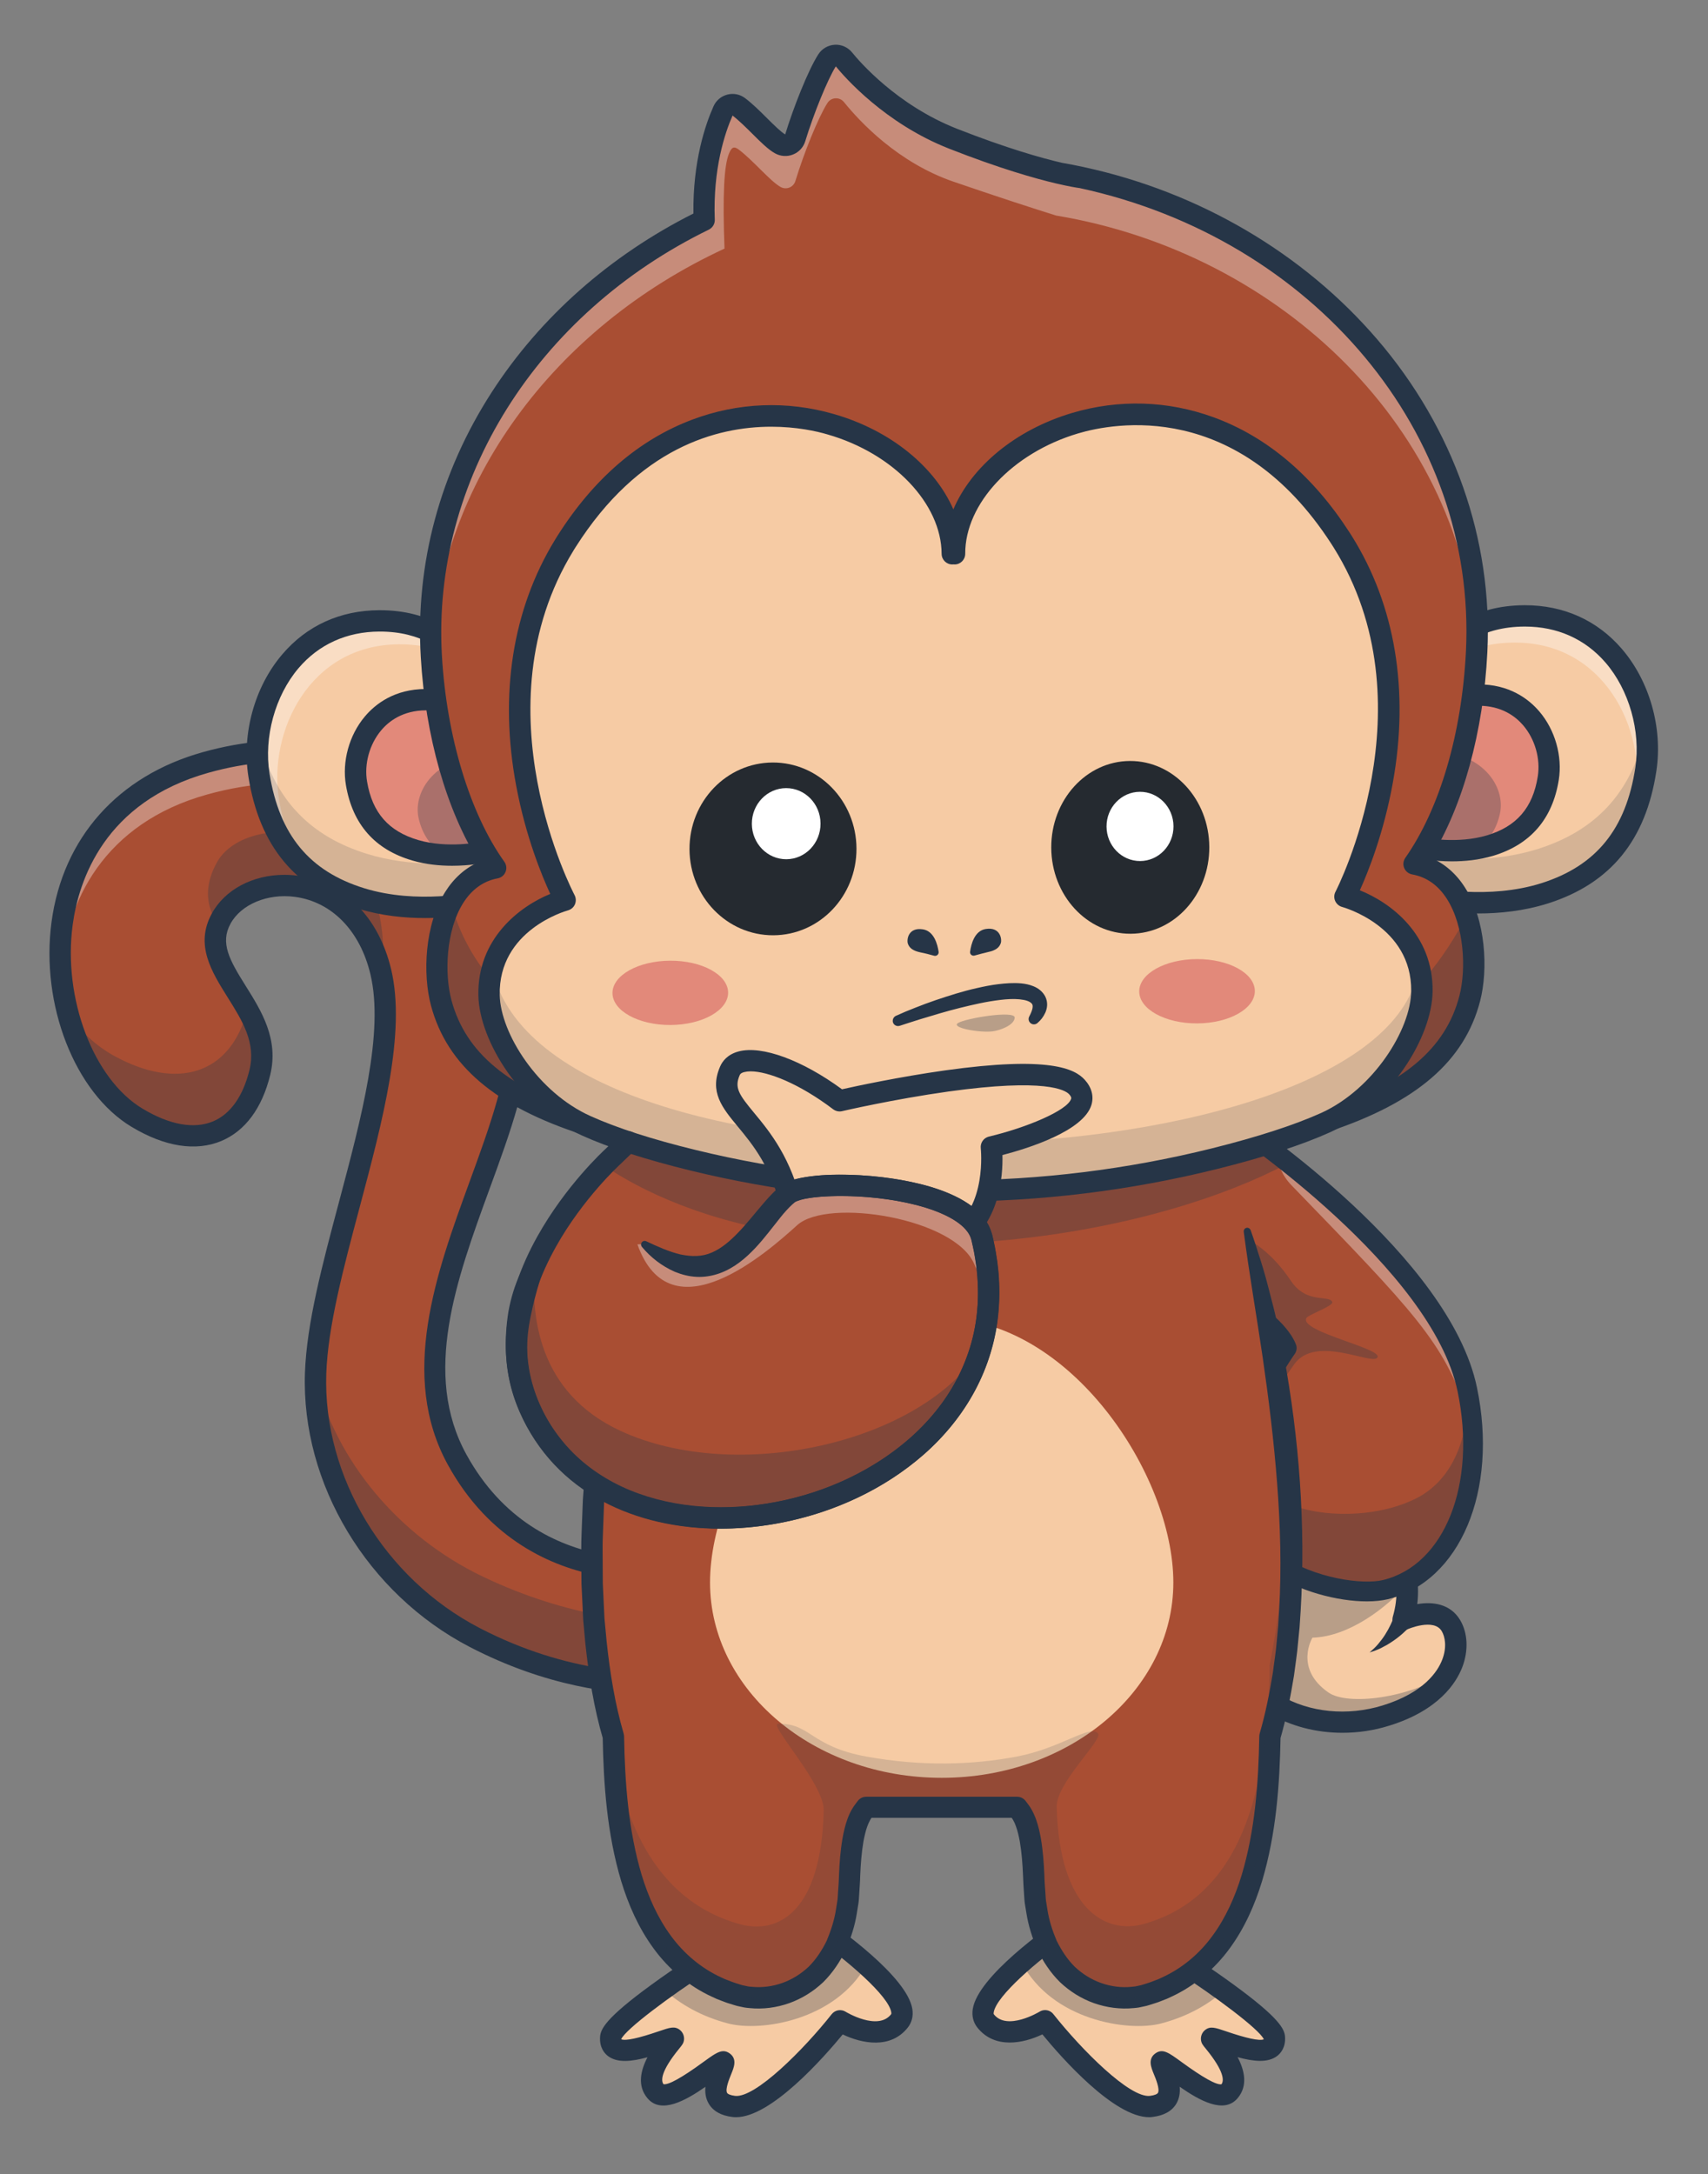 <?xml version="1.0" encoding="utf-8"?>
<!-- Generator: Adobe Illustrator 23.0.6, SVG Export Plug-In . SVG Version: 6.00 Build 0)  -->
<svg version="1.1" id="Layer_1" xmlns="http://www.w3.org/2000/svg" xmlns:xlink="http://www.w3.org/1999/xlink" x="0px" y="0px"
	 viewBox="0 0 2561.4 3259.2" style="enable-background:new 0 0 2561.4 3259.2;" xml:space="preserve">
<rect x="0" y="0" width="2561.4" height="3259.2" fill="#808080" stroke="none"/>
<style type="text/css">
	.st0{fill:#A94E33;}
	.st1{opacity:0.35;}
	.st2{fill:#FFFFFF;}
	.st3{opacity:0.3;}
	.st4{fill:#263547;}
	.st5{fill:#F6CBA4;}
	.st6{opacity:0.16;}
	.st7{fill:#E2897A;}
	.st8{fill:#A88056;}
	.st9{fill:#252A30;}
</style>
<g>
	<g>
		<g>
			<g>
				<path class="st0" d="M1028.6,2347.3c0,0-227.5,50.7-343-159c-112.9-205,94.1-458.3,93.2-647c-1.1-255.5-179.7-479.6-470.4-398.3
					c-294.9,82.5-250.9,443.8-102.9,532.6c87.2,52.3,160.6,28.3,184.2-67.8c23.5-96.1-99.3-154.5-58.1-230.5
					c41.2-76,202.3-76.4,239.5,79.6c37.1,156-92,428.3-97.8,602.2c-5.4,162.6,94.8,321.1,238.3,395.7
					c171.2,88.9,311.3,66.3,311.3,66.3L1028.6,2347.3z"/>
			</g>
			<g class="st1">
				<path class="st2" d="M92.1,1465.8c4-115.3,65.9-232.1,218.1-274.6c274.9-76.9,449.5,119.4,468.7,356.9c0.1-2.3,0.1-4.6,0.1-6.9
					c-1.1-255.4-179.7-479.6-470.4-398.3C134.9,1191.4,78.7,1336.5,92.1,1465.8z"/>
			</g>
			<g class="st3">
				<path class="st4" d="M473.1,2064.1c-3.2,160.8,96.4,316.8,238.5,390.6c171.2,88.9,311.2,66.3,311.2,66.3l2.9-88.2
					c-56,1.1-170.7-6.4-302.4-69.6C598.5,2303.3,503.6,2190.1,473.1,2064.1z"/>
			</g>
			<g class="st3">
				<path class="st4" d="M571,1456.9c0.8,3.4,1.5,6.9,2.2,10.4c3.4-37.4,1.6-71.9-5.7-102.3c-34.4-143.1-204.2-140.6-242-72.5
					c-15.6,28.1-21.2,60.1,1.8,94c1.1-3,2.5-6,4.2-9.1C372.8,1301.3,533.9,1300.8,571,1456.9z"/>
			</g>
			<g class="st3">
				<path class="st4" d="M101.8,1519.7c17.8,68.3,55.2,126.7,103.7,155.8c87.2,52.3,160.6,28.3,184.2-67.8
					c8.8-35.8-2.8-66.3-18.6-94.5c-0.1,0.7-0.3,1.3-0.5,2c-25.3,96-105.2,119.8-200.2,67.3C144.2,1568,120.9,1546.3,101.8,1519.7z"
					/>
			</g>
			<g>
				<path class="st4" d="M978.4,2539.7c-56.5,0-158.1-10.5-274.2-70.8c-153.2-79.6-252.5-244.5-246.9-410.4
					c2.5-74.5,26.2-163.3,51.3-257.4c33.2-124.7,67.6-253.6,46.9-340.5c-15.5-65.3-57.9-108.7-113.3-116.1
					c-41-5.4-80.7,11.2-96.6,40.4c-15.7,28.9-1.5,54.3,22.9,93.2c23.4,37.3,49.9,79.6,36.7,133.5c-12.2,49.7-37.5,83.9-73.3,98.9
					c-38.3,16-84.9,8.7-134.6-21.2c-85.1-51.1-136.7-183.2-120-307.2c17-126.2,99.7-219,226.8-254.5c124.9-34.9,238.3-17.6,328,50.1
					c101.2,76.5,162.1,212.3,162.7,363.5c0.3,74.3-29.3,155.6-60.8,241.6c-49.7,136.1-101.1,276.8-34.5,397.8
					c108.4,196.9,323.3,151.6,325.5,151.1c4.8-1.1,9.9,0.1,13.7,3.3c3.8,3.2,5.9,7.9,5.8,12.8l-5.8,173.7c-0.3,7.6-5.9,14-13.4,15.2
					C1023.4,2537.1,1006.5,2539.7,978.4,2539.7z M426.3,1311.5c6.6,0,13.3,0.4,20.1,1.3c69,9.2,121.4,61.6,140.2,140.4
					c22.5,94.8-12.9,227.6-47.1,356.1c-24.6,92.3-47.8,179.4-50.2,250.2c-5.1,153.8,87.2,306.9,229.7,381
					c134.7,70,250.6,68.8,288.4,66l4.7-140.4c-23.6,2.9-65.8,5.3-114.6-4c-68.4-13-163.2-52.4-225.8-166.1
					c-73.6-133.7-17.3-288,32.4-424.2c30.4-83.3,59.1-161.9,58.8-230.5c-0.6-141.2-56.7-267.6-150-338.1
					c-81.4-61.5-185.2-77-300.1-44.8c-156.4,43.7-194.8,161.6-203.8,228c-14.9,110.3,31.1,231.4,104.7,275.6
					c40.6,24.4,77.2,31,105.8,19.1c26-10.9,44.9-37.5,54.6-77c10-40.8-10.7-73.9-32.7-108.9c-24.2-38.7-49.3-78.7-23.9-125.4
					C337.1,1333.5,379.4,1311.5,426.3,1311.5z"/>
			</g>
		</g>
		<g>
			<path class="st5" d="M2170.8,2508.2c-14.7,24.7-43.7,48.8-92.6,63.8c-101.5,31.2-221-11.7-244.8-129.6
				c-10.8-53.8,3.6-102.7,39.2-133.4c3.4-3,7-5.8,10.9-8.3c43.2-29.7,111.1-36.1,198.2-2c0,0,24.8,29.8,28.3,76.3
				c0.4,5,0.5,10.2,0.3,15.6c-0.4,11.6-2.2,24.1-6.1,37.3c0,0,39.3-18,62.4-1c3.6,2.6,6.7,6,9.3,10.3
				C2186.1,2454.3,2186.7,2481.6,2170.8,2508.2z"/>
		</g>
		<g class="st3">
			<path class="st4" d="M2170.8,2508.2c-14.7,24.7-43.7,48.8-92.6,63.8c-101.5,31.2-221-11.7-244.8-129.6
				c-10.8-53.8,3.6-102.7,39.2-133.4c3.4-3,7-5.8,10.9-8.3c43.2-29.7,111.1-36.1,198.2-2c0,0,24.8,29.8,28.3,76.3
				c-30.2,35-87.2,78.7-141.8,80.1c0,0-28,46.1,24,82.2C2021.1,2557.4,2113,2546,2170.8,2508.2z"/>
		</g>
		<g>
			<path class="st4" d="M2013.2,2597.7c-39.2,0-77.5-9.8-109.5-28.8c-45.4-27-75.1-69.7-85.9-123.4c-12.2-60.6,4.5-115.2,46-150
				c51.4-43.1,133-47.4,223.9-11.7c2.5,1,4.7,2.6,6.4,4.6c1.8,2.2,39.4,48.3,31.3,116.4c23.1-4,49.8-0.6,64.4,24.1
				c11.5,19.4,12.6,45.9,3,70.7c-8.8,22.8-34.8,64.5-109.7,87.5C2060.1,2594.3,2036.5,2597.7,2013.2,2597.7z M1972.6,2291.8
				c-35.5,0-65.8,9.5-88.3,28.3c-32.2,27-45,70.4-35.2,119.2c9,44.6,33.5,80,70.9,102.2c43.3,25.8,100.7,31.5,153.5,15.2
				c62-19.1,82.6-51.1,89.3-68.5c7.2-18.6,4.4-34.4-0.7-42.9c-11.8-19.9-50.9-3-51.3-2.8c-5.7,2.6-12.4,1.6-17.1-2.5
				c-4.7-4.1-6.6-10.5-4.9-16.5c16.7-57.1-9.2-100-17.2-111.4C2036.1,2298.5,2002.5,2291.8,1972.6,2291.8z"/>
		</g>
		<g>
			<path class="st4" d="M2117.2,2435.1c-2.5,3.1-4.7,5.2-7.1,7.6c-2.4,2.3-4.8,4.5-7.2,6.7c-4.9,4.3-10,8.2-15.3,11.7
				c-5.3,3.6-10.8,6.7-16.4,9.5c-5.6,2.8-11.5,4.9-17.3,6.6c4.7-4,9-8,12.8-12.5c3.8-4.5,7.3-9.1,10.4-14c3.1-4.9,5.9-9.9,8.3-15
				c1.2-2.6,2.4-5.1,3.4-7.7c1-2.5,2.1-5.4,2.6-7.4c1.9-8.3,10.1-13.4,18.4-11.5c8.3,1.9,13.4,10.1,11.5,18.4
				c-0.5,2.3-1.6,4.4-3,6.2L2117.2,2435.1z"/>
		</g>
		<g>
			<path class="st0" d="M2077.4,2383.1c-31,7.5-90.6-0.2-140.8-25c-42.1-20.8-77.6-53.7-84.1-99.8c-11.1-78.6,33.4-166.5,59.4-209.9
				c10.3-17.1,17.7-27.4,17.7-27.4s-5.1-15.9-29-37.1c-14.3-12.7-35.6-27.3-66.6-41.5l-59.2-96l-20.4-33l-91.4-148.1l162.3,17.5
				l29.3,3.2c0,0,32.6,21.7,77.9,57.6c93.3,74.2,240.7,209,267.8,339.3c0.8,3.9,1.6,7.7,2.2,11.5
				C2227.9,2235.2,2177.1,2358.8,2077.4,2383.1z"/>
		</g>
		<g class="st1">
			<path class="st2" d="M2200.5,2118.1c-36.8-107.3-78.2-149.6-263.7-341.2c-14.2-14.7-20.4-30.7-21.2-46.5
				c5.4,4.1,11,8.5,16.9,13.2c93.3,74.2,240.7,209,267.8,339.3c0.8,3.9,1.6,7.7,2.2,11.5C2203,2097.5,2200,2115,2200.5,2118.1z"/>
		</g>
		<g class="st3">
			<path class="st4" d="M2077.4,2383.1c-31,7.5-90.6-0.2-140.8-25c-42.1-20.8-77.6-53.7-84.1-99.8c-11.1-78.6,33.4-166.5,59.4-209.9
				c10.3-17.1,17.7-27.4,17.7-27.4s-5.1-15.9-29-37.1c-14.3-12.7-35.6-27.3-66.6-41.5l-59.2-96c38.1-15,107.6-6.2,161.2,73.9
				c23.6,35.2,57.1,20.3,62,31.6c2.4,5.7-36.2,19-38.9,24c-11.2,21,120.7,46.7,105.8,60c-10.6,9.4-92.2-34.6-123.8,9
				c-23.2,32-51.2,76.8-53.6,157.2c-1.9,64.7,144.6,89.2,234.7,45c61.9-30.4,77.9-99.6,80.3-152.7
				C2227.9,2235.2,2177.1,2358.8,2077.4,2383.1z"/>
		</g>
		<g>
			<path class="st4" d="M2049.8,2400.7c-43.2,0-102.2-14.7-147.2-45.2c-37.2-25.2-59.6-58.1-64.8-95.1
				c-14.1-100,54.7-211,74.7-240.6c-7-11.4-28.4-38.1-84.6-63.9c-7.4-3.4-10.7-12.2-7.3-19.6c3.4-7.4,12.2-10.7,19.6-7.3
				c86.1,39.4,102,82.7,103.6,87.5c1.4,4.5,0.6,9.4-2.1,13.2c-0.9,1.2-88.9,124.3-74.5,226.5c4.1,28.9,21.6,54.1,52.1,74.8
				c52.6,35.7,124.9,45,154.7,37.7c92.7-22.5,140.8-144,111.9-282.7c-38.7-185.3-336.4-385.7-339.4-387.7
				c-6.8-4.5-8.6-13.7-4.1-20.5c4.5-6.8,13.7-8.6,20.5-4.1c12.7,8.4,310.9,209.1,352,406.3c32.3,154.7-25.3,291.2-133.9,317.5
				C2072.1,2399.6,2061.5,2400.7,2049.8,2400.7z"/>
		</g>
		<g>
			<path class="st5" d="M1911.2,3054.6c3,44.9-95-4.5-94.1,1.5c0.4,2.7,49.7,52.1,26.7,79.2c-20.9,24.6-96.5-47.7-101.7-44
				c-5.1,3.7,37.3,60.1-15.4,66.5c-52.8,6.4-159.4-128.4-159.4-128.4s-60.1,37.3-89.2,0c-15.1-19.3,18.2-56.3,53.9-87.6
				c33.4-29.3,69-53.6,69-53.6l169.7,51.9c0,0,31.6,20.3,64.8,44.2C1871.9,3010.7,1910.3,3041.4,1911.2,3054.6z"/>
		</g>
		<g>
			<path class="st4" d="M1723.3,3174c-52.6,0-130.8-88.5-160.1-124.2c-28.6,13.7-71.9,22.5-97.8-10.6c-5.9-7.6-8.2-17.1-6.6-27.4
				c7.6-48.9,112.2-122.5,133.1-136.8c4-2.7,9-3.5,13.7-2.1l169.6,51.9c1.4,0.4,2.7,1,4,1.8c0.4,0.2,35.5,22.8,70.4,48.3
				c70,51,76.7,67.3,77.5,78.5c1.1,16.3-6.9,25-11.7,28.7c-13.9,10.7-35.3,8.5-59.4,1.9c10.2,19.4,15.9,42.8-0.1,61.6
				c-20.4,24-57.1,3.4-86.8-17.3c0.8,8.5-0.3,17.2-4.9,25.2c-6.6,11.3-18.6,18-35.7,20.1C1726.8,3173.9,1725.1,3174,1723.3,3174z
				 M1567.2,3013.4c4.7,0,9.4,2.1,12.5,6.1c42,53,114.5,126.1,144.9,122.5c7.4-0.9,11-2.9,11.9-4.5c3.2-5.5-3.4-21.6-6.3-28.5
				c-3.9-9.5-9.2-22.4,2.5-30.7c10.9-7.7,19.7-1.3,39,12.8c32.4,23.6,52.6,34.9,60.1,33.5c3.7-5.1,4.9-18.6-23.6-53.4
				c-4.3-5.2-6.4-7.8-7.1-12.6c-0.8-5.5,1.4-11.4,5.7-15c7.9-6.6,15.4-4,31.8,1.6c31,10.6,49.9,14.6,56.5,12.1c0-0.1,0-0.3,0-0.5
				c-7.1-14.9-72.8-64.1-131.5-101.9l-160.1-49c-46.8,32.8-109.4,86.1-113.3,111c-0.3,2.1,0.1,2.6,0.2,2.8
				c19.8,25.3,67.7-3.4,68.2-3.7C1561.4,3014.2,1564.4,3013.4,1567.2,3013.4z"/>
		</g>
		<g>
			<path class="st5" d="M1349,3029.4c-29.2,37.3-89.2,0-89.2,0s-106.6,134.8-159.4,128.4c-52.8-6.4-10.3-62.8-15.5-66.5
				c-5.1-3.7-80.7,68.7-101.7,44c-23.1-27.2,26.3-76.5,26.7-79.2c0.9-6.1-97.1,43.4-94.1-1.5c0.9-13.7,41.7-45.9,79.1-72.6
				c32-22.9,61.5-41.8,61.5-41.8l169.6-51.9c0,0,38.6,26.4,73.2,57.3C1333.3,2976,1363.5,3010.9,1349,3029.4z"/>
		</g>
		<g>
			<path class="st4" d="M1103.7,3174c-1.8,0-3.5-0.1-5.2-0.3c-17.1-2.1-29.1-8.8-35.7-20.1c-4.7-8-5.7-16.7-4.9-25.2
				c-29.8,20.7-66.5,41.3-86.8,17.3c-16-18.8-10.2-42.2-0.1-61.6c-24.1,6.6-45.4,8.8-59.4-1.9c-4.8-3.7-12.8-12.4-11.7-28.7
				c0.8-11.3,7.4-27.5,77.5-78.5c34.9-25.4,70.1-48,70.4-48.3c1.2-0.8,2.6-1.4,4-1.8l169.6-51.9c4.6-1.4,9.7-0.7,13.7,2.1
				c20.9,14.3,125.5,87.9,133.1,136.8c1.6,10.3-0.7,19.8-6.6,27.4c-25.8,33.1-69.1,24.3-97.8,10.6
				C1234.5,3085.4,1156.3,3174,1103.7,3174z M1084.8,3075c3.1,0,6.2,1,9.4,3.3c11.7,8.3,6.4,21.2,2.5,30.7c-2.8,6.9-9.5,23-6.3,28.5
				c0.9,1.6,4.6,3.6,11.9,4.5c30.2,3.6,103-69.4,144.9-122.4c5-6.4,14.1-8,21-3.7c0.4,0.3,48.3,29.3,68.2,3.7
				c0.1-0.2,0.5-0.7,0.2-2.8c-3.9-24.8-66.5-78.2-113.3-111l-160.1,49c-58.7,37.8-124.4,87-131.5,101.9c0,0.2,0,0.3,0,0.5
				c6.6,2.6,25.5-1.5,56.5-12.1c16.4-5.6,23.9-8.2,31.8-1.6c4.3,3.6,6.5,9.5,5.7,15c-0.7,4.8-2.9,7.4-7.1,12.6
				c-28.5,34.9-27.3,48.4-23.6,53.4c7.4,1.4,27.7-9.8,60.1-33.5C1068.8,3081.1,1077.2,3075,1084.8,3075z"/>
		</g>
		<g class="st3">
			<path class="st4" d="M1226.1,2888.3c0,0,38.6,26.4,73.2,57.3c-46.8,83.7-158.9,100.6-207.2,87.9c-39.5-10.3-71.4-28.2-97.1-51.5
				c32-22.9,61.5-41.8,61.5-41.8L1226.1,2888.3z"/>
		</g>
		<g class="st3">
			<path class="st4" d="M1835.4,2984.4c-25.3,22.2-56.3,39.1-94.3,49.1c-49,12.9-163.6-4.7-209.1-91.6c33.4-29.3,69-53.6,69-53.6
				l169.7,51.9C1770.6,2940.2,1802.2,2960.4,1835.4,2984.4z"/>
		</g>
		<g>
			<path class="st0" d="M1936.6,2358.1c-1.5,102.3-14.1,184.2-32.2,245.1c-2.4,162.8-30.8,343.8-188.8,388.3
				c-57.1,16.1-161.3-15.3-165.1-169.1c-2.2-90.6-18.7-104-25.2-113H1299c-6.5,9-23,22.4-25.2,113c-3.7,153.8-108,185.1-165.1,169.1
				c-158-44.5-186.3-225.5-188.8-388.3c-25.3-85.4-40-212.3-28.2-378.6c8.9-124.9,32.6-272,78.1-440.4c8.7-32.2,18.2-65.1,28.5-98.8
				c19.4-63.5,41.8-129.8,67.5-198.8h692.8c25.3,68.1,47.5,133.5,66.7,196.3c10.2,33.1,19.5,65.4,28,97c4.3,15.8,8.4,31.4,12.3,46.9
				c13.9,54.8,25.5,107.2,34.9,157.2c4.2,22,8,43.5,11.3,64.5C1930.9,2166.4,1937.9,2269.8,1936.6,2358.1z"/>
		</g>
		<g>
			<path class="st5" d="M1759.6,2372.3c0,161.8-155.5,292.9-347.4,292.9s-347.4-131.2-347.4-292.9c0-161.8,155.5-396,347.4-396
				S1759.6,2210.5,1759.6,2372.3z"/>
		</g>
		<g>
			<path class="st4" d="M1875.5,1844.1c5.4,15.1,10.2,30.5,15.1,45.8c2.4,7.7,4.8,15.3,6.9,23.1c2.2,7.7,4.1,15.5,6.2,23.3
				c4,15.5,8.2,31.1,11.5,46.8c3.4,15.7,6.5,31.5,9.8,47.2c11.7,63.2,20,127.2,24.4,191.5c4.4,64.3,5,129,1.1,193.6l-1.6,24.2
				l-2.4,24.2c-1.3,16.1-4,32.2-6,48.3c-5.2,32.1-11.6,64.1-20.8,95.7l0.7-4.3c-1.3,72-6.5,145.2-27.7,216.4
				c-10.8,35.4-26,70.2-48.6,101c-22.4,30.8-52.9,56.6-87.8,72.6l-6.5,3l-6.7,2.6c-4.4,1.8-8.9,3.5-13.5,4.8c-4.7,1.4-8.8,3-14.1,4
				l-7.6,1.6c-2.5,0.5-5.1,0.6-7.6,0.9c-20.3,2-40.7-0.7-59.7-7.4c-19-6.7-36.4-17.7-51-31.5c-14.3-14.1-25.3-30.9-33.9-48.5
				c-7.6-17.9-13.6-36.4-16.5-55.2l-2.3-14.1c-0.7-4.7-0.8-9.4-1.2-14.1l-0.9-14.1c-0.3-4.8-0.4-8.8-0.6-13.3
				c-0.7-17.4-2-34.7-4.8-51.2c-1.5-8.2-3.3-16.2-5.9-23.2c-1.2-3.6-2.7-6.8-4.4-9.7c-0.8-1.4-1.7-2.8-2.7-4.2l-4.1-5.4l12.9,6.6
				H1299l12.9-6.6l-4.1,5.4c-1,1.4-1.9,2.7-2.7,4.2c-1.6,2.9-3.1,6.1-4.4,9.7c-2.6,7.1-4.4,15.1-5.9,23.2
				c-2.8,16.5-4.1,33.8-4.8,51.2c-0.2,4.4-0.2,8.5-0.6,13.3l-0.9,14.1c-0.4,4.7-0.4,9.4-1.2,14.1l-2.3,14.1
				c-2.8,18.8-8.9,37.3-16.5,55.2c-8.6,17.6-19.6,34.3-33.9,48.5c-14.6,13.8-32,24.7-51,31.5c-19,6.7-39.3,9.5-59.7,7.4
				c-2.5-0.3-5.1-0.4-7.6-0.9l-7.6-1.6c-5.3-1-9.4-2.7-14.1-4c-4.6-1.3-9-3.1-13.5-4.8l-6.7-2.6l-6.5-3c-35-16-65.5-41.8-87.8-72.6
				c-22.6-30.8-37.8-65.6-48.6-101c-21.2-71.1-26.4-144.3-27.7-216.4l0.7,4.3c-13.8-47-21.4-95.1-26.6-143.1l-3.3-36.1l-1.7-36.1
				l-0.9-18.1l-0.1-18l-0.2-36.1c-0.1-12,0.7-24,1-36l1.4-36c1.9-23.9,3.4-47.9,5.6-71.8c2.7-23.8,5.3-47.7,8.2-71.5l10.6-71.1
				l13-70.7c2-11.8,4.7-23.5,7.3-35.2l7.7-35.1c2.7-11.7,4.9-23.4,7.9-35l8.8-34.8c5.9-23.2,11.2-46.5,17.9-69.5
				c6.4-23.1,12.7-46.1,19.4-69.1c3.4-11.5,7.3-22.8,11.1-34.1c3.8-11.4,7.8-22.6,11.7-33.9c3.9-11.3,8.1-22.5,12.2-33.7
				c4.5-11.1,9.2-22.1,14-33.1c9.6-21.9,19.7-43.7,31.1-64.9c1.4-2.6,4.7-3.6,7.3-2.2c2.1,1.1,3.2,3.5,2.7,5.7l0,0.2
				c-4.5,23.7-10.4,46.8-16.8,69.7c-3.2,11.4-6.5,22.8-10,34.2c-3.3,11.4-6.3,22.9-9.7,34.2c-6.6,22.7-13.7,45.3-20.8,67.9
				c-6.5,22.7-13.4,45.4-20.3,68.1c-7.2,22.6-12.5,45.6-18.7,68.5l-8.8,34.4c-3,11.5-5.2,23.1-7.8,34.6l-7.6,34.6
				c-2.5,11.5-5.2,23.1-7.2,34.7l-12.8,69.7l-10.5,70.1c-2.9,23.4-5.4,46.9-8.1,70.4c-2.1,23.5-3.6,47-5.5,70.5l-1.3,35.3
				c-0.3,11.8-1.1,23.5-1,35.3l0.2,35.3l0.1,17.6l0.8,17.6l1.7,35.2l3.3,35c5,46.5,12.4,92.9,25.4,137.3c0.4,1.4,0.6,2.9,0.7,4.3
				c1.2,70.5,6.6,141.4,26.3,207.6c10,32.9,24,64.4,43.8,91.3c19.7,27,45.5,48.7,75.5,62.5l5.6,2.6l5.8,2.2c3.8,1.5,7.7,3,11.7,4.2
				c3.9,1.1,8.1,2.8,11.6,3.3l5.5,1.2c1.8,0.4,3.8,0.4,5.7,0.6c15.2,1.5,31.1-0.5,45.7-5.7c14.7-5.2,28.1-13.6,39.5-24.3
				c11.2-11.1,20-24.5,27.1-38.9c6.2-15,11.5-30.6,14-47.2l2-12.4c0.7-4.1,0.7-8.4,1-12.6l0.9-12.7c0.3-4.1,0.4-9,0.6-13.5
				c0.7-18.3,2.1-36.7,5.3-55.4c1.7-9.4,3.8-18.9,7.3-28.6c1.7-4.8,3.9-9.8,6.7-14.7c1.4-2.4,3-4.9,4.6-7l4-5.3l0.2-0.3
				c3.1-4.1,7.9-6.3,12.7-6.3h226.3c5.2,0,9.7,2.4,12.7,6.2l0.3,0.4l4,5.3c1.6,2.2,3.2,4.6,4.6,7c2.7,4.9,5,9.9,6.7,14.7
				c3.5,9.7,5.6,19.2,7.3,28.6c3.2,18.8,4.5,37.1,5.3,55.4c0.2,4.5,0.2,9.3,0.6,13.5l0.9,12.7c0.4,4.2,0.4,8.5,1,12.6l2,12.4
				c2.5,16.6,7.7,32.3,14,47.2c7.2,14.4,16,27.9,27.1,38.9c11.4,10.7,24.8,19.1,39.5,24.3c14.6,5.2,30.5,7.3,45.7,5.7
				c1.9-0.2,3.8-0.3,5.7-0.6l5.5-1.2c3.5-0.5,7.7-2.2,11.6-3.3c4-1.1,7.9-2.7,11.7-4.2l5.8-2.2l5.6-2.6
				c30.1-13.8,55.9-35.5,75.5-62.5c19.8-26.9,33.8-58.4,43.8-91.3c19.8-66.2,25.1-137,26.3-207.6c0-1.5,0.2-2.9,0.6-4.2l0-0.1
				c8.7-29.8,14.8-60.5,19.8-91.4c1.9-15.6,4.6-31,5.8-46.7l2.2-23.5l1.4-23.6c3.6-62.9,1.8-126.2-3-189.2
				c-4.8-63.1-12.5-125.9-21.6-188.7c-9.2-62.8-20.2-125.3-28.5-188.9l0-0.1c-0.4-2.9,1.7-5.6,4.6-6
				C1872.3,1840.3,1874.6,1841.8,1875.5,1844.1z"/>
		</g>
		<g class="st6">
			<path class="st4" d="M1904.1,2603.2c-2.4,162.8-30.8,343.9-188.8,388.2c-57.1,16.1-161.3-15.3-165.1-169.1
				c-2.2-90.6-15-100.6-25.2-112.9H1299c-6.5,9-23.1,22.4-25.2,112.9c-3.8,153.8-108,185.1-165.1,169.1
				c-148.7-41.7-182.5-204.5-188.1-359.3c20.8,116.7,73,220,188.1,252.3c57.1,16.1,122.8-16.5,126.6-170.3
				c1-39.4-83.1-129.5-68.6-129.9c48.7-1.3,48.4,33.8,132.4,49.1c83.9,15.2,160.1,12.5,225.9,0c65.9-12.5,110.3-48.8,121.7-34.6
				c7.6,9.5-62.9,74-62,110.1c3.8,153.8,73.5,191.6,130.6,175.5c158-44.4,186.4-225.4,188.8-388.2c14.1-71.2,20.8-135.2,23-194.5
				c0.4,8.8,0.6,17.7,0.7,26.7C1929.4,2410.1,1924.8,2498.8,1904.1,2603.2z"/>
		</g>
		<g>
			<path class="st0" d="M891.7,2224.6c-41.8-26.9-76.1-64.8-98-114.7c-69.4-158,66.6-316.2,111.9-362.7c8.6-8.9,13.9-13.7,13.9-13.7
				s38.2-38.6,78.7-48.1c23.7-5.6,48.2-1.3,66.4,26.4c23.6,36,2,72.6-27,101c-31.6,31-71.9,52.2-71.9,52.2
				c84.9,66.2,132.2,21.7,170.4-24.3c16.1-19.4,30.5-39.1,45.5-50.9c33-26,270.8-16.5,290.6,65.2c0.6,2.3,1.1,4.6,1.6,7
				C1549.2,2198.7,1114,2367.6,891.7,2224.6z"/>
		</g>
		<g>
			<path class="st5" d="M2122.5,1055.6c0,0,21.9-131.5,163.2-132.3c135.7-0.7,197.4,130.7,182.4,229.9
				c-15.8,104.2-70.1,159.9-151.4,185.8c-85,27.1-173.7,7.3-173.7,7.3"/>
		</g>
		<g class="st1">
			<path class="st2" d="M2285.7,923.3c-124.9,0.7-156.4,103.4-162.1,127.3c19.6-38.2,61.3-86.9,147.1-87.3
				c135.7-0.7,197.4,130.7,182.4,229.9c-2.1,14-5,27.1-8.4,39.4c10.9-22.6,18.8-48.9,23.4-79.4
				C2483.1,1054,2421.4,922.6,2285.7,923.3z"/>
		</g>
		<g>
			<path class="st7" d="M2122.8,1113.8c0,0,12.6-71.4,94.1-71.8c78.2-0.4,113.8,70.9,105.1,124.8c-9.1,56.6-40.4,86.8-87.3,100.9
				c-49,14.7-100.2,4-100.2,4"/>
		</g>
		<g>
			<path class="st4" d="M2177.3,1291.3c-25.9,0-44.8-3.8-46.1-4.1c-8.6-1.8-14.2-10.3-12.4-18.9c1.8-8.6,10.3-14.2,18.9-12.4
				c0.4,0.1,48,9.6,92.3-3.6c44.4-13.3,68.6-41.3,76.1-88.1c4.3-26.7-4.1-56.1-21.9-76.9c-11.5-13.4-32.4-29.3-66.8-29.3
				c-0.2,0-0.4,0-0.6,0c-66.6,0.4-78,56.3-78.4,58.7c-1.6,8.6-9.9,14.4-18.6,12.8c-8.6-1.6-14.4-9.8-12.9-18.5
				c5.2-29.2,34.8-84.6,109.7-85c46.8-0.4,75.9,21.9,91.8,40.5c23.7,27.7,34.9,67.1,29.2,102.8c-9.4,58.6-42.6,96.9-98.5,113.7
				C2217.6,1289.4,2195.7,1291.3,2177.3,1291.3z"/>
		</g>
		<g>
			<path class="st4" d="M2217.3,1369.4c-43.7,0-75.6-6.9-77.8-7.4c-8.6-1.9-14-10.5-12.1-19.1c1.9-8.6,10.4-14,19.1-12.1
				c0.8,0.2,85.8,18.4,165.4-6.9c81.9-26.1,126.5-81.1,140.5-173c8.3-54.7-9.3-116.6-44.7-157.6c-30.5-35.3-72.3-54-120.8-54
				c-0.3,0-0.7,0-1,0c-125.7,0.7-146.7,114.2-147.5,119c-1.5,8.7-9.7,14.5-18.4,13.1c-8.7-1.5-14.5-9.7-13.1-18.4
				c0.2-1.4,25.8-144.8,178.8-145.7c0.4,0,0.8,0,1.2,0c58,0,108.1,22.5,144.9,65c41.9,48.5,61.9,118.7,52.2,183.3
				c-15.7,103.9-68.8,168.9-162.4,198.7C2285.1,1365.9,2248.2,1369.4,2217.3,1369.4z"/>
		</g>
		<g>
			<path class="st5" d="M733,1061.7c0,0-23-131.3-164.3-130.9c-135.7,0.5-196.3,132.4-180.4,231.5c16.7,104.1,71.5,159.3,153,184.5
				c85.2,26.3,173.8,5.8,173.8,5.8"/>
		</g>
		<g class="st1">
			<path class="st2" d="M418.3,1197.4c-15.9-99.1,44.7-231,180.4-231.5c50.3-0.2,85.6,16.4,110.2,37.8
				c-22.4-35.1-64.1-73-140.2-72.8c-135.7,0.5-196.3,132.4-180.4,231.5c9.9,61.8,33.2,106.3,67.6,137.6
				C437.8,1272.8,425,1239,418.3,1197.4z"/>
		</g>
		<g class="st6">
			<path class="st4" d="M388.3,1162.3c16.7,104.1,71.5,159.4,153,184.5c85.2,26.3,173.8,5.7,173.8,5.7l3.8-62.3
				c-33.7,4.9-102,10.4-168.4-10.1c-82.8-25.6-140.4-79.5-162.8-178.2C385,1122.6,385.2,1143.1,388.3,1162.3z"/>
		</g>
		<g class="st6">
			<path class="st4" d="M2468.1,1153.2c-15.8,104.2-70.1,160-151.4,185.9c-85,27-173.8,7.3-173.8,7.3l-4.4-62.3
				c33.8,4.6,102.1,9.5,168.4-11.6c82.6-26.3,139.7-80.7,161.2-179.6C2471.1,1113.4,2471.1,1134,2468.1,1153.2z"/>
		</g>
		<g>
			<path class="st7" d="M733.3,1119.9c0,0-13.2-71.3-94.7-71c-78.2,0.3-113.2,71.9-104,125.7c9.6,56.5,41.2,86.5,88.2,100.1
				c49.1,14.3,100.2,3.1,100.2,3.1"/>
		</g>
		<g>
			<path class="st7" d="M534.5,1174.5c9.6,56.5,41.2,86.4,88.2,100.1c5.4,1.5,10.8,2.8,16.1,3.8c43.6,8.1,84.1-0.7,84.1-0.7
				l10.4-157.9c0,0-3.5-18.7-17.9-37c-13.7-17.3-37.1-34.2-76.8-34C560.3,1049.1,525.4,1120.7,534.5,1174.5z"/>
		</g>
		<g class="st3">
			<path class="st4" d="M627.8,1226.7c5.2,23,16.8,40.1,33.8,52.6c43.6,6.1,84.1-0.6,84.1-0.6l10.5-118.6c0,0-3.5-14.1-17.8-27.8
				c-2.1-0.1-4.2-0.1-6.4-0.1C653.7,1132.5,618.7,1186.3,627.8,1226.7z"/>
		</g>
		<g class="st3">
			<path class="st4" d="M2249.4,1219.6c-5,23-16.4,40.2-33.3,52.9c-43.5,6.4-84.1,0.1-84.1,0.1l-11.6-118.5c0,0,3.3-14.1,17.6-27.9
				c2.1-0.1,4.2-0.1,6.4-0.2C2222.7,1125.6,2258.2,1179.1,2249.4,1219.6z"/>
		</g>
		<g>
			<path class="st4" d="M678,1297.9c-17.9,0-38.9-1.8-59.7-7.9c-56.1-16.3-89.5-54.2-99.5-112.8c-6.1-35.6,4.8-75.1,28.3-103
				c15.8-18.8,44.5-41.2,91.5-41.3c0.2,0,0.3,0,0.5,0c74.6,0,104.5,54.9,110,84.1c1.6,8.7-4.1,17-12.8,18.6
				c-8.6,1.6-17-4.1-18.6-12.7c-0.5-2.5-12.4-58-78.5-58c-0.1,0-0.3,0-0.4,0c-34.7,0.1-55.7,16.3-67.1,29.9
				c-17.6,20.9-25.8,50.5-21.2,77.1c7.9,46.7,32.4,74.5,76.9,87.5c44.4,12.9,91.9,2.9,92.3,2.8c8.6-1.8,17.1,3.6,19,12.2
				c1.9,8.6-3.6,17.1-12.2,19C725,1293.7,705.1,1297.9,678,1297.9z"/>
		</g>
		<g>
			<path class="st4" d="M637.4,1376.3c-30.2,0-65.6-3.3-100.7-14.2c-93.8-29-147.5-93.5-164.1-197.3c-10.3-64.5,9-134.9,50.6-183.7
				c36.7-43.2,87-66.1,145.6-66.3c0.3,0,0.6,0,0.8,0c152.3,0,179,142.6,179.3,144.1c1.5,8.7-4.3,17-13,18.5
				c-8.7,1.5-17-4.3-18.5-12.9c-0.9-4.9-22.8-117.7-147.8-117.7c-0.2,0-0.5,0-0.7,0c-48.9,0.2-90.9,19.2-121.3,55
				c-35.1,41.3-52.1,103.3-43.4,158c14.7,91.8,59.8,146.4,142,171.8c79.9,24.7,164.6,5.7,165.5,5.5c8.6-2,17.2,3.4,19.2,12
				c2,8.6-3.4,17.2-12,19.2C716.5,1368.7,683,1376.3,637.4,1376.3z"/>
		</g>
		<g>
			<path class="st8" d="M1619.6,265.7l-31-6C1599,261.4,1609.3,263.4,1619.6,265.7z"/>
		</g>
		<g>
			<path class="st0" d="M2214.5,977c-5.7,114.4-36.3,236.1-93.8,318.1c40.9,7.3,65.9,39.5,78.7,78.3c13.5,40.9,13.6,89.3,4.7,123.4
				c-24.2,93.2-103.7,147-215.8,184.3L879.2,1686c-112.4-36.3-192.4-89.4-217.4-182.3c-11.3-41.9-9.3-105.1,14.7-150.1
				c14.1-26.4,35.8-46.5,66.9-52.3c-58.2-81.5-89.9-202.9-96.5-317.3c-16.5-283.9,157.6-531.3,409.1-654h0
				c-3-80.3,16.5-137.1,28.4-164c4-9,15.4-11.9,23.3-5.9c22.7,17.4,46.8,47.1,62.5,55.9c8.6,4.8,19.3,0.4,22.2-8.9
				c12.8-42.1,34.4-95.5,48-116.9c5.6-8.9,18.3-9.6,24.9-1.4c23.9,29.6,82.3,87.1,164,119.2c75,29.4,127.6,44.3,158.7,51.6
				c0.2,0,0.2,0,0.4,0.1h0l0.1,0c19.7,4.6,30.5,6.1,32.9,6.4c0.1,0,0.2,0,0.3,0.1c0.2,0,0.2,0,0.2,0
				C1964.8,340.1,2231.6,630.1,2214.5,977z"/>
		</g>
		<g class="st3">
			<path class="st4" d="M2204.2,1496.8c-24.2,93.2-103.7,147-215.8,184.3L879.2,1686c-112.4-36.3-192.4-89.4-217.4-182.3
				c-11.3-41.9-9.3-105.1,14.7-150.1c8,31.4,26.7,79.4,69.8,126.1c95.7,103.7,353.6,128.4,661.3,128.4
				c331.3,0,630.5-28.1,730.9-143.7c23.8-27.4,44.7-61.1,60.8-90.9C2213,1414.3,2213,1462.7,2204.2,1496.8z"/>
		</g>
		<g class="st1">
			<path class="st2" d="M646.9,978.9c0,0.2,0,0.5,0,0.7c12.7-254.7,181.5-487.3,439.6-606.9c-3-80.3-0.7-124.5,6.7-142.4
				c3.7-9.1,7.1-11.9,14.9-5.9c22.7,17.4,46.8,47.1,62.5,55.9c8.6,4.8,19.3,0.5,22.2-8.9c12.8-42.2,34.4-95.5,48-116.9
				c5.6-8.9,18.3-9.6,24.9-1.4c23.9,29.6,81,90.7,164,119.2c69.8,24,122,40.8,154.3,50.9c0,0,0,0,0.1,0
				c337.8,56.2,611.1,321.1,630.4,649.6c0-0.2,0-0.5,0-0.7c17.7-359.7-269.7-658.1-630.7-718.2c0,0-0.1,0-0.1,0
				c-32.3-10.1-84.6-26.9-154.3-50.9c-83-28.5-140.1-89.6-164-119.2c-6.6-8.2-19.2-7.5-24.9,1.4c-13.6,21.3-35.2,74.7-48,116.9
				c-2.9,9.4-13.6,13.7-22.2,8.9c-15.6-8.8-39.8-38.5-62.5-55.9c-7.9-6-19.3-3.1-23.3,5.9c-12,26.9-31.5,83.7-28.5,164
				C804.6,447.5,630.4,695,646.9,978.9z"/>
		</g>
		<g>
			<path class="st4" d="M879.2,1702c-1.6,0-3.3-0.2-4.9-0.8c-131.4-42.4-203.8-103.9-227.9-193.4c-12.8-47.6-9.6-121.6,21.3-170.8
				c13.1-20.8,30.3-36,50.6-44.8c-48.8-77.7-80.4-188.2-87.3-307.4c-8.1-139.5,28.8-276.8,106.6-397.1
				c72.6-112.2,177-204.6,302.3-267.6c-1.1-78.1,18.1-133.9,30.1-160.7c3.9-8.8,11.5-15.2,20.8-17.6c9.4-2.4,19.1-0.4,26.8,5.5
				c11.4,8.7,22.5,19.7,33.2,30.4c9.9,9.8,20.2,20,26.7,23.9c12.2-39.9,34-95.5,49.6-120c5.4-8.5,14.6-13.9,24.7-14.5
				c10-0.6,19.8,3.8,26.1,11.6c10.4,12.9,66.8,78.8,157.4,114.4c74.7,29.3,127,44,157.3,51c10.8,1.9,20.8,3.8,30.4,5.9l2.1,0.4
				c0.4,0.1,0.7,0.2,1.1,0.3c172.4,37.4,328.4,129,439.2,258.1c114.8,133.7,173.4,300.3,165.1,469c-5.9,119.3-36.5,230.1-84.6,308.2
				c20.3,8.6,37.7,23.6,50.9,44.3c31.4,48.9,35.2,122.9,22.8,170.6c-23.3,89.7-95.2,151.8-226.3,195.4c-8.4,2.8-17.4-1.7-20.2-10.1
				c-2.8-8.4,1.7-17.4,10.1-20.2c121.5-40.4,184.8-93.8,205.4-173.1c10.4-40,7.3-104.6-18.8-145.4c-13.1-20.5-30.6-32.8-52-36.6
				c-5.4-1-9.9-4.6-12-9.6s-1.4-10.8,1.7-15.3c51.7-73.7,84.8-186.6,90.9-309.7c16.1-326.2-227.5-618.1-579.2-694.3
				c-0.3,0-0.5-0.1-0.7-0.1c-3.9-0.5-15.2-2.3-34-6.7c-0.1,0-0.3-0.1-0.4-0.1c0,0,0,0-0.1,0c-31.8-7.5-85-22.5-160.6-52.2
				c-96.6-37.9-157.4-107.9-170-123.4c-12.4,19.9-33.2,70.9-45.8,112.2c-2.8,9.1-9.4,16.4-18.3,19.9c-8.8,3.6-18.7,2.9-27-1.7
				c-10.3-5.7-21.4-16.7-34.2-29.5c-9.8-9.7-19.9-19.7-29.5-27.2c-11.4,25.8-29.6,79.8-26.7,156.1c0.2,4.4-1.5,8.8-4.7,11.9
				c-1.3,1.3-2.7,2.3-4.3,3.1c-258.3,126-415.4,376.7-400.2,638.7c7,121.2,42,236.7,93.6,308.9c3.2,4.4,3.9,10.2,1.8,15.2
				c-2,5.1-6.5,8.7-11.9,9.7c-21.3,4-38.7,16.5-51.7,37.1c-25.8,41-28.2,105.6-17.5,145.5c21.3,79.1,85.1,132,206.9,171.3
				c8.4,2.7,13,11.7,10.3,20.1C892.2,1697.6,886,1702,879.2,1702z"/>
		</g>
		<g class="st3">
			<path class="st4" d="M1932.4,1743.6c-24.8,13.1-51.3,25.2-79.1,36.2c-31.6,12.5-64.8,23.7-99,33.5
				c-90.2,25.9-187.4,42.2-280.3,48.6c-30,2.1-59.5,3.1-88.2,3.1c-90.5,0-174.1-8-249.6-24.4c-34.6-7.5-67.4-16.8-98.5-27.9
				c-23.7-8.5-46.4-18-68-28.6c-22.7-11.1-44.1-23.5-64.2-37c8.6-8.9,13.9-13.7,13.9-13.7s38.2-38.6,78.7-48.1
				c19.4-63.5,41.8-129.8,67.5-198.8h692.8c25.3,68.1,47.5,133.5,66.7,196.3l29.3,3.2C1854.5,1686,1887.1,1707.7,1932.4,1743.6z"/>
		</g>
		<g>
			<path class="st5" d="M1428.3,830.1c-0.8-185.2-371.4-345.1-578.5-18.6c-1.3,2-2.5,4-3.7,6c-151.5,247.1,1.5,531.8,1.5,531.8
				S731.2,1381,733.4,1492c1.3,65.9,62.9,158.6,145.8,195.7c44.1,19.9,100.7,37.2,160.9,51.8c256.7,62.6,525.1,61.2,781.5-2.6
				c61.8-15.4,120.6-33.4,166.7-54.1c82.5-37.8,143.4-131,144.1-196.9c1.3-111-115.3-141.7-115.3-141.7s150.4-286-3.2-531.8
				c-1.2-2-2.5-4-3.8-5.9c-210-324.7-579.2-161.5-578.3,23.7"/>
		</g>
		<g class="st6">
			<path class="st4" d="M2132.4,1485.8c-6.6,416.1-1494.4,395.2-1394.3-33.3c81.4,370.5,1346.9,329.3,1389.7-4.9
				C2130.9,1459.2,2132.6,1471.9,2132.4,1485.8z"/>
		</g>
		<g>
			<path class="st4" d="M1424.7,1801.4c-130.9,0-261.6-15.5-388.4-46.4c-67.4-16.4-122.5-34.2-163.7-52.8
				c-91.1-40.8-153.8-141.5-155.2-209.9c-1.7-85.5,62.1-133.5,107.8-152.2c-12.6-27.3-36.7-85.7-50.9-161.1
				c-26-137.5-5.9-265.4,58.1-369.9l1.1-1.8c0.9-1.5,1.9-3,2.8-4.5c54.1-85.2,122-143.7,201.8-173.7c68.5-25.8,142-28.7,212.4-8.4
				c85.2,24.5,151.3,79,179.2,142.9c27.4-64.1,93-119.2,178-144.5c70.2-20.9,143.7-18.6,212.4,6.5c80,29.3,148.5,87.2,203.4,172.1
				c1.3,1.9,2.7,4.1,4,6.3c64.9,103.8,86.1,231.5,61.3,369.2c-13.6,75.5-37.1,134.1-49.5,161.5c45.8,18.3,110.1,65.7,109.1,151.3
				c-0.7,68.4-62.5,169.6-153.4,211.3c-42.9,19.3-99.9,37.8-169.5,55.1C1694.2,1785.1,1559.3,1801.4,1424.7,1801.4z M1156.6,639.7
				c-81.8,0-198.7,31.4-293.3,180.4c-0.9,1.4-1.6,2.6-2.4,3.8l-1.2,2c-145,236.5,0.5,513.1,1.9,515.9c2.3,4.3,2.5,9.4,0.6,13.9
				c-1.9,4.5-5.8,7.8-10.5,9.1c-4.2,1.2-104.3,30-102.3,127c1.2,57.4,57.4,146.1,136.3,181.4c39.5,17.8,92.7,35,158.1,50.9
				c252.2,61.5,519.8,60.6,773.9-2.6c67.7-16.9,122.9-34.7,164-53.2c78.5-36,134-125.1,134.6-182.5
				c1.1-97.4-102.4-125.8-103.4-126.1c-4.7-1.2-8.6-4.6-10.6-9c-2-4.5-1.8-9.6,0.5-13.9c1.5-2.8,144.2-281-2.7-515.9
				c-1.2-2-2.3-3.8-3.5-5.5c-140.3-216.9-326.3-181.6-380-165.6c-98.3,29.3-169.4,105.1-169.1,180.4c0,8.8-7.1,16-15.9,16
				c-0.6,0-1.2,0-1.7-0.1c-0.6,0.1-1.2,0.1-1.8,0.1c-8.8,0-15.9-7.1-16-15.9c-0.3-75.2-72.1-150.5-170.7-178.9
				C1224.7,646.4,1194.4,639.7,1156.6,639.7z"/>
		</g>
		<g>
			
				<ellipse transform="matrix(1 -4.386720e-03 4.386720e-03 1 -6.502 7.889)" class="st7" cx="1795.1" cy="1486" rx="86.7" ry="48.2"/>
		</g>
		<g>
			
				<ellipse transform="matrix(1 -4.385888e-03 4.385888e-03 1 -6.518 4.423)" class="st7" cx="1005.2" cy="1488.4" rx="86.7" ry="48.2"/>
		</g>
		<g>
			<g>
				
					<ellipse transform="matrix(1 -4.378465e-03 4.378465e-03 1 -5.561 5.088)" class="st9" cx="1159.2" cy="1272.6" rx="125.2" ry="129.5"/>
			</g>
			<g>
				
					<ellipse transform="matrix(1 -4.381518e-03 4.381518e-03 1 -5.399 5.178)" class="st2" cx="1179" cy="1234.8" rx="51.5" ry="53.3"/>
			</g>
		</g>
		<g>
			
				<ellipse transform="matrix(1 -4.384260e-03 4.384260e-03 1 -5.553 7.444)" class="st9" cx="1695" cy="1270.3" rx="118.5" ry="129.5"/>
		</g>
		<g>
			<path class="st4" d="M1461.5,1432.5c-3.7,1.1-7.3-2-6.7-5.8c1.6-11.5,6.7-31.3,23.4-34c22.1-3.6,24.6,15.6,22.6,21.3
				c-2.3,6.7-7.9,10.9-18.9,13.2C1475.1,1428.8,1467.2,1430.9,1461.5,1432.5z"/>
		</g>
		<g>
			<path class="st4" d="M1400.9,1432.8c3.7,1,7.2-2.1,6.7-5.9c-1.7-11.5-7-31.2-23.7-33.7c-22.1-3.4-24.4,15.8-22.4,21.5
				c2.3,6.7,8,10.8,19,13.1C1387.3,1429.1,1395.2,1431.2,1400.9,1432.8z"/>
		</g>
		<g>
			
				<ellipse transform="matrix(1 -4.362493e-03 4.362493e-03 1 -5.388 7.47)" class="st2" cx="1709.6" cy="1238.9" rx="50.2" ry="51.9"/>
		</g>
		<g>
			<path class="st4" d="M1343.5,1522.9c9.8-4.5,19.6-8.5,29.6-12.4c9.9-3.9,19.9-7.7,30-11.1c20.2-6.8,40.7-13.4,61.8-18.1
				c10.6-2.4,21.2-4.6,32.2-5.9c11-1.3,22.2-2.2,34.2-1.2c6,0.6,12.2,1.7,18.7,4.4c6.4,2.6,13.5,7.4,17.6,15.5c2,4,2.9,8.7,2.7,12.9
				c-0.2,4.2-1.3,7.9-2.7,11.1c-3,6.5-6.6,11.1-11.8,15.6c-3.3,2.9-8.4,2.6-11.3-0.8c-2.2-2.5-2.5-6-1.1-8.8l0.6-1.2
				c1.8-3.5,3.8-8,4.4-11.4c0.7-3.7,0-5.7-0.9-6.7c-1-1.3-3.1-3-6.4-4.2c-3.3-1.3-7.6-2-12.1-2.5c-9.1-0.9-19.1-0.3-29,0.9
				c-10,1.2-20.1,2.9-30.2,5c-20.2,4.3-40.4,9.3-60.5,15.2l-30.1,9c-10,3.1-20,6.4-29.9,9.6l-0.1,0c-4.2,1.4-8.7-0.9-10.1-5.1
				C1338,1528.8,1339.9,1524.6,1343.5,1522.9z"/>
		</g>
		<g>
			<path class="st5" d="M1187.8,1812.9c-30.7-136.2-119-148.4-93.2-207.6c13.4-30.8,86.5-14.2,164.5,44.9c0,0,308.8-72.2,355.9-20.7
				c44.8,49-128.4,89.9-128.4,89.9s11.6,98.2-52.8,137.7C1389.6,1884.3,1206.2,1894.5,1187.8,1812.9z"/>
			<path class="st4" d="M1328,1892.8c-35,0-71.2-4.9-99.7-17c-30.9-13-50.2-33.6-56.1-59.4l0,0c-14.8-66-43.2-100.3-66.1-127.9
				c-22.9-27.7-42.7-51.6-26.2-89.6c3.4-7.9,11.1-18.3,28-22.7c34.9-9.1,95.2,13.1,154.8,56.8c21.3-4.8,86.3-18.7,154.4-28.3
				c156.4-21.9,194.6-2.5,209.6,14c10.4,11.4,14,24.9,10,37.9c-12,38.8-93.5,64.6-133.4,75c0.8,30.9-3.8,103.9-61.2,139
				C1421.3,1883.6,1375.7,1892.8,1328,1892.8z M1125.7,1606.1c-3.6,0-6.8,0.4-9.6,1.1c-5.5,1.4-6.4,3.7-6.8,4.6
				c-8.3,19-0.9,29.3,21.5,56.4c23.7,28.6,56.1,67.8,72.6,141.2l0,0c3.5,15.6,16.1,28,37.3,37c58.3,24.6,158.4,13.3,184.8-2.9
				c54.8-33.6,45.4-121.3,45.3-122.2c-0.9-8,4.3-15.5,12.2-17.4c55.1-13,117.8-38.9,123.3-56.6c0.3-0.9,0.8-2.7-3-6.9
				c-5.6-6.1-35.1-24.4-181.4-4c-81.4,11.4-158.3,29.2-159.1,29.4c-4.6,1.1-9.5,0-13.3-2.8
				C1198.3,1624.2,1151.4,1606.1,1125.7,1606.1z"/>
		</g>
		<g>
			<path class="st0" d="M1470.4,2022.7c-82.5,277.1-558.6,356-676.7,87.2c-33.1-75.4-19.5-150.8,8.7-214.1c2.9-6.5,5.9-12.8,9.1-19
				c2.7-5.3,154.3-11.8,154.3-11.8c120.7,94.1,165.4-35.4,215.9-75.2c33-26,270.8-16.5,290.6,65.2
				C1487.4,1916.7,1485.3,1972.9,1470.4,2022.7z"/>
		</g>
		<g class="st1">
			<path class="st2" d="M1482.1,1956.5c-1.2-20.5-12.1-39.8-20.7-60.7c-28.4-69.5-220-100.7-265.9-59.1
				c-44.9,40.7-189.7,168.5-239.6,28.8c6.2-0.3,9.9-0.4,9.9-0.4c120.7,94.1,165.4-35.4,215.9-75.2c33-26,270.8-16.5,290.6,65.2
				C1481.1,1890.8,1484,1924.6,1482.1,1956.5z"/>
		</g>
		<g class="st3">
			<path class="st4" d="M1470.4,2022.7c-82.5,277.1-558.6,356-676.7,87.2c-33.1-75.4-19.5-150.8,8.7-214.1
				c-7,75.5,3.8,191.6,128,249.2C1104.2,2225.5,1381.3,2163.7,1470.4,2022.7z"/>
		</g>
		<g>
			<path class="st4" d="M969.1,1860.8c17.6,8.3,34.7,15.9,51.4,19.8c16.8,3.5,32.5,3.5,46.8-2.8c14.4-6.1,27.6-17.3,40.1-30.4
				c12.6-13.1,24.3-28.1,37.4-43.3c6.6-7.6,13.4-15.4,21.8-22.7l3.3-2.7l1.6-1.4c0.5-0.4,1.6-1.1,2.4-1.6c1.6-1,3.6-2.4,5.1-3l4.6-2
				c3-1.2,5.7-1.9,8.6-2.8c2.7-0.6,5.4-1.3,8.1-1.9c21.1-4.1,41.1-5,61.3-5c40.1,0.3,79.9,4.5,119.3,14.2
				c19.7,4.9,39.2,11.5,58.1,21.4c9.4,5.2,18.7,11.1,27.2,19c8.4,8,16.1,18.1,20.2,30.5l1.5,4.6c0.4,1.4,0.6,2.5,0.9,3.8l1.6,7.4
				c1.1,4.9,2.2,9.9,2.9,14.9c0.8,5,1.7,10,2.4,15l1.7,15.1c1.7,20.3,1.8,40.7-0.1,61.1c-3.6,40.7-15.9,80.8-35.2,116.8
				c-19.3,36.1-45.5,68.1-75.8,94.9c-61,53.5-136.6,87.8-215.2,103.1c-39.4,7.6-79.8,10.6-120,7.7c-40.2-2.8-80.3-11.2-118.1-26.8
				c-37.7-15.5-72.9-38.4-101.3-68.4c-14.2-14.9-26.7-31.6-37.2-49.3c-10.4-17.7-18.9-36.6-25-56.5c-12.5-39.7-13.6-82.4-7.1-123
				c7.3-40.4,23.8-79.2,53-108c2.2-2.1,5.7-2.1,7.8,0.1c1.3,1.3,1.8,3.1,1.5,4.8l-0.1,0.3c-0.9,5-2.1,9.8-3.3,14.5
				c-1.2,4.7-2.4,9.4-3.8,14c-1.3,4.6-2.5,9.2-3.9,13.7l-4,13.5c-5.4,17.8-10.1,35.6-13.7,53.4c-3.7,17.8-5.9,36-5.2,54.1
				c0.7,18.1,4,36,9.3,53.2c5.3,17.2,12.8,34,22,49.7c9.3,15.7,20.3,30.3,32.8,43.5c25,26.4,56.2,46.9,90.3,60.9
				c34.1,14,70.9,21.8,108.1,24.4c37.2,2.6,74.9-0.1,111.7-7.2c73.5-14.2,144.2-46.5,200.1-95.6c27.8-24.6,51.5-53.7,68.8-86.1
				c17.3-32.4,28.4-68,31.6-104.7c1.7-18.3,1.6-36.8,0.1-55.2l-1.5-13.8c-0.6-4.6-1.5-9.2-2.2-13.7c-0.6-4.6-1.7-9.1-2.7-13.7
				l-1.5-6.8c-0.3-1.1-0.5-2.4-0.7-3.3l-0.8-2.3c-2-6.1-6.2-12-11.8-17.3c-5.7-5.3-12.9-10-20.5-14.1c-15.5-8.1-32.9-14.2-50.9-18.6
				c-36-9-74-13.1-111.5-13.3c-18.6,0.1-37.6,1-54.6,4.4l-6.1,1.5c-1.8,0.6-3.7,1.2-5.2,1.8l-2.1,0.9c-0.8,0.3-0.7,0.5-1.2,0.7
				c-0.2,0.2-0.2,0-0.6,0.4l-1.1,1l-2.3,2c-6.1,5.6-12.2,12.4-18,19.7c-11.8,14.6-23.5,30.7-37.7,45.8
				c-14.1,14.9-31.1,29.7-53.2,37.7c-10.9,3.9-22.9,6-34.5,5.4c-11.6-0.5-22.7-3.5-32.8-7.6c-20-8.8-36.4-21.8-49.4-37.4
				c-1.9-2.3-1.6-5.8,0.7-7.7C965,1860.1,967.2,1859.9,969.1,1860.8L969.1,1860.8z"/>
		</g>
		<g class="st3">
			<path class="st4" d="M1436.6,1533.7c11-7.1,85.7-19.5,85.1-8.1s-21.9,19-32.8,20.5C1469.1,1548.6,1425.5,1540.8,1436.6,1533.7z"
				/>
		</g>
		<g>
			<path class="st4" d="M1080.3,2291.7c-126,0-247.3-52.5-301.2-175.4c-34.6-78.7-25.3-169.6,26.8-262.8
				c42.5-76,98.2-127.5,102.7-131.6l22.3-21.6c6.3-6.1,16.5-6,22.6,0.4c6.1,6.3,6,16.5-0.4,22.6l-22.5,21.7
				c-0.1,0.1-0.3,0.2-0.4,0.4c-0.6,0.5-55.8,50.9-96.5,123.7c-47.7,85.3-56.3,164.2-25.5,234.4c68.5,156,261.1,184.7,415.8,132.4
				c138.2-46.7,282.1-173.5,232.7-377c-4.2-17.5-25.7-33.7-60.3-45.7c-79.8-27.5-190.1-22.5-204.9-10.8c-6.9,5.5-17,4.3-22.4-2.7
				c-5.5-6.9-4.3-17,2.7-22.4c30.5-24,158-21,235.1,5.7c46.6,16.1,73.8,39.1,80.9,68.3c23.5,97,7.9,188.7-45.3,265.3
				c-46.3,66.7-120.3,119.9-208.2,149.6C1185.1,2282.7,1132.3,2291.7,1080.3,2291.7z"/>
		</g>
	</g>
</g>
</svg>
